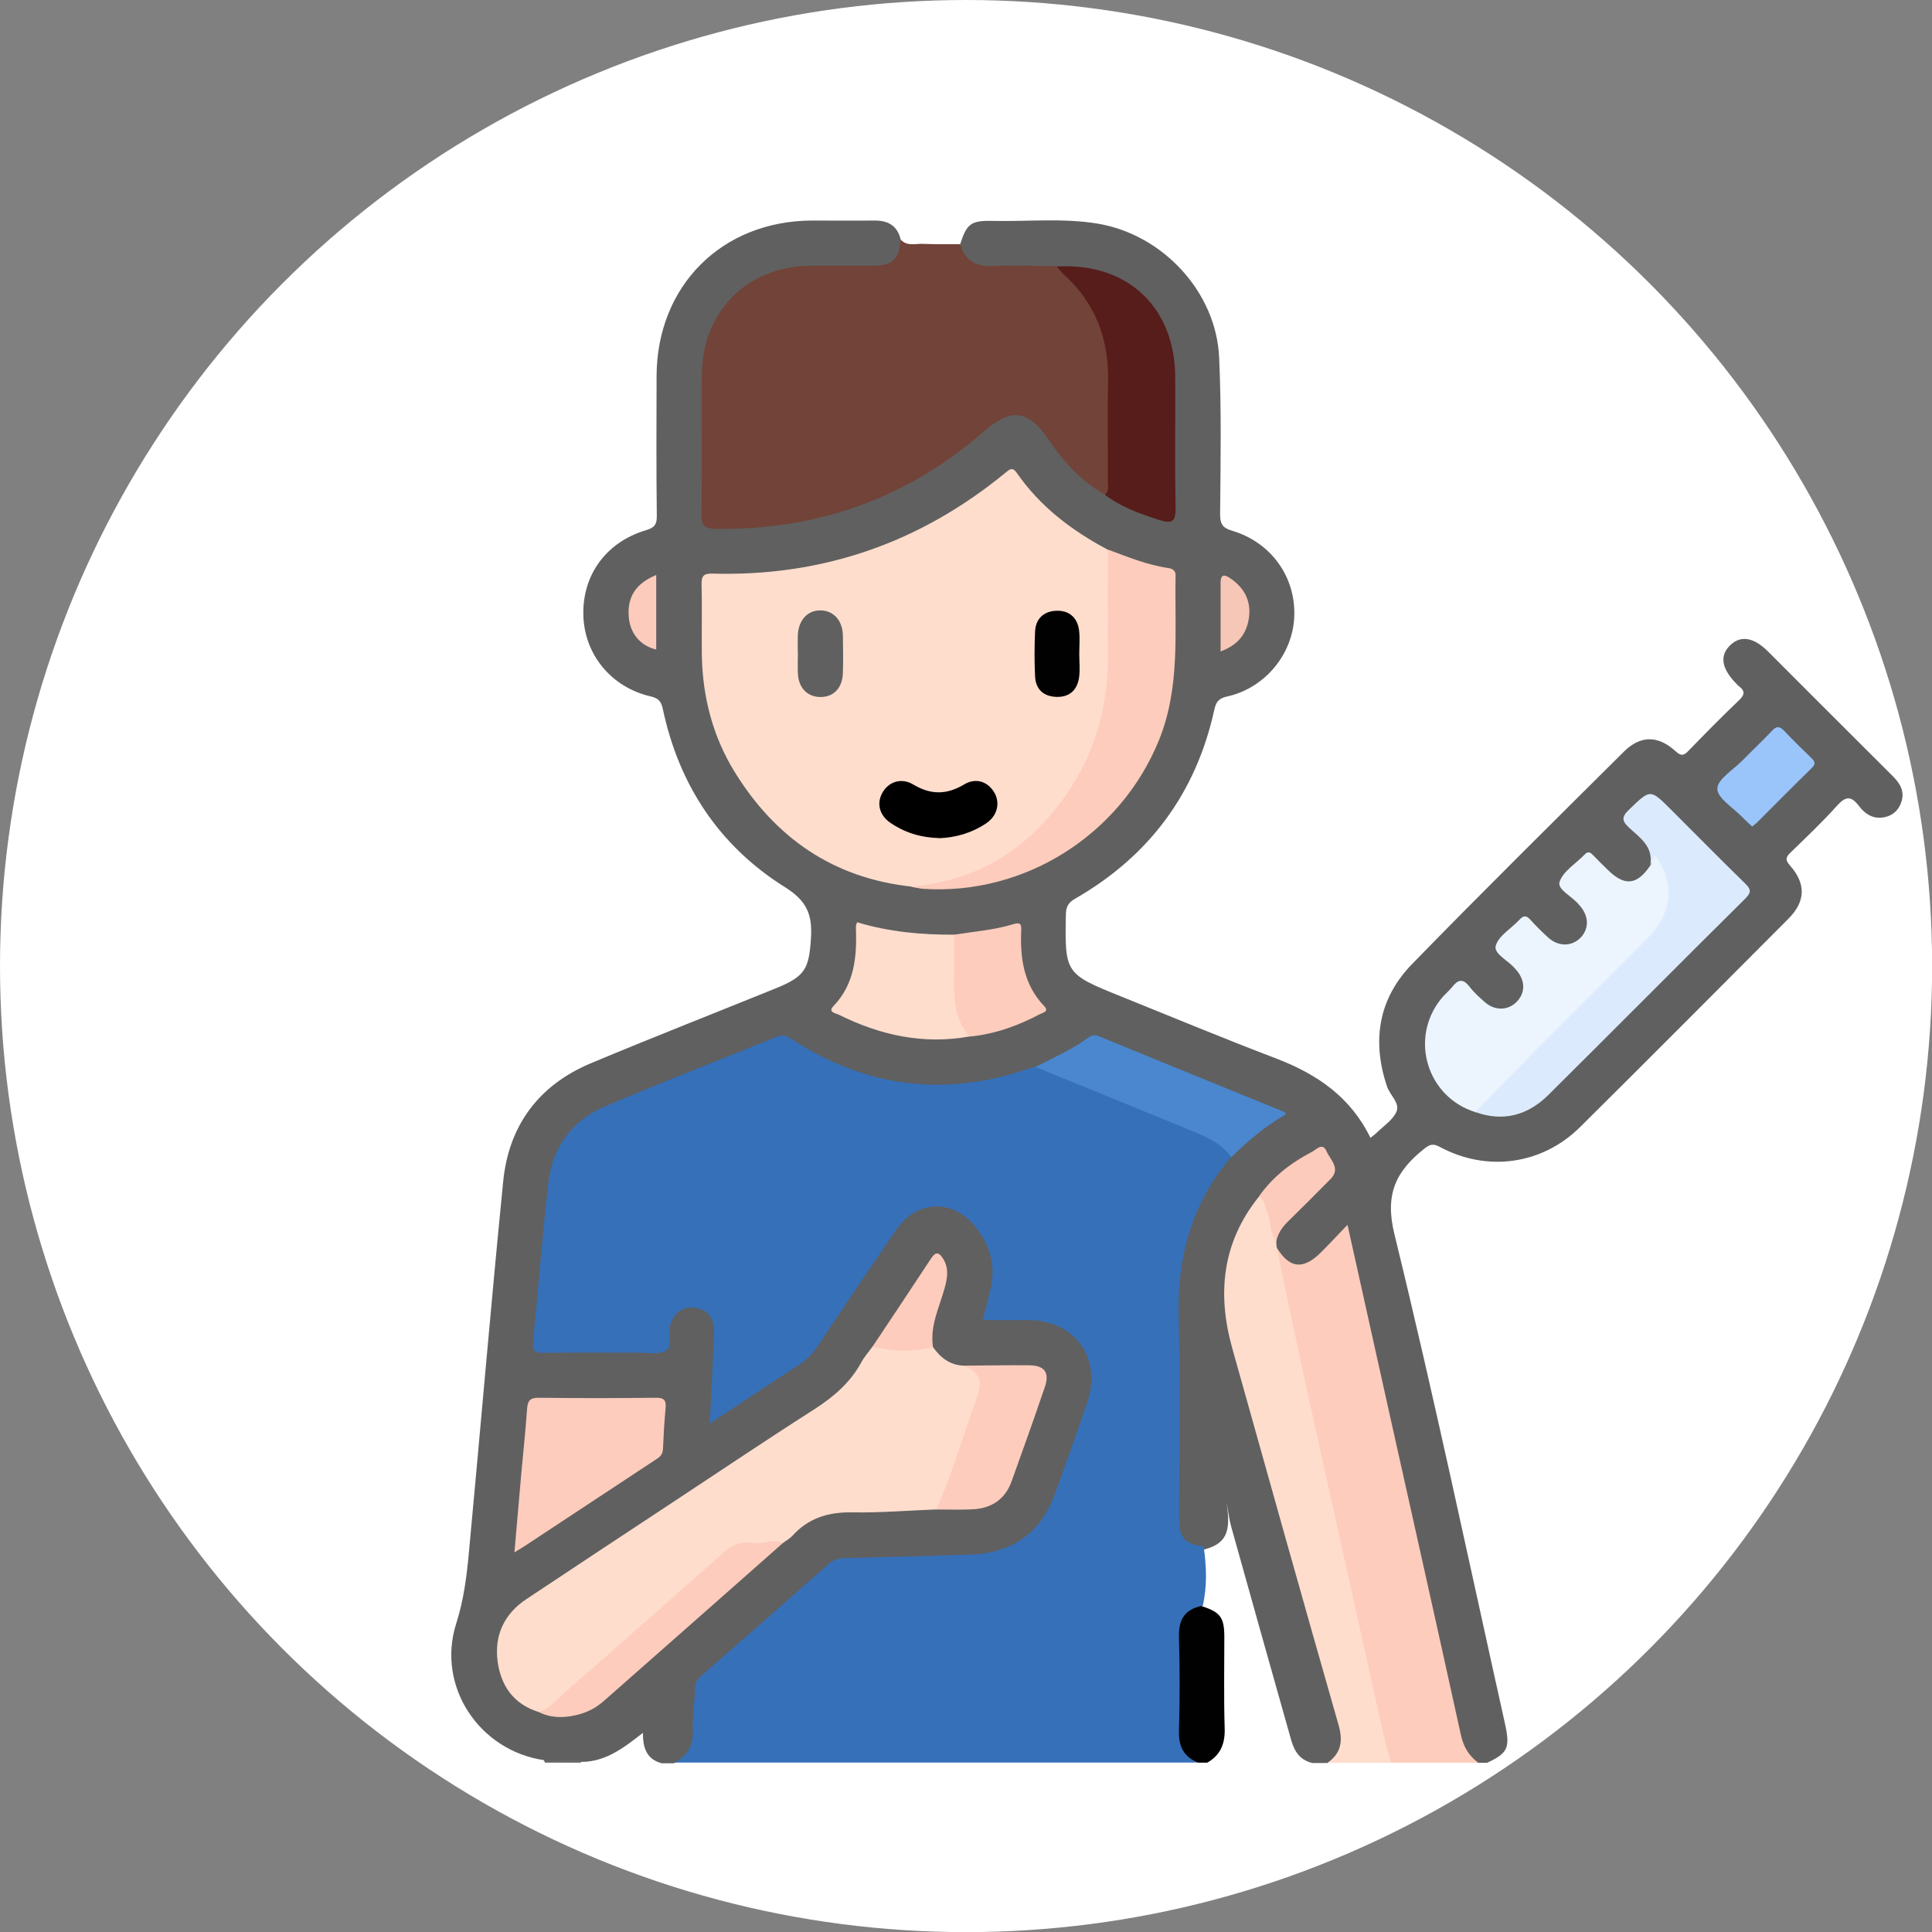 <?xml version="1.0" encoding="UTF-8"?><svg id="_圖層_2" xmlns="http://www.w3.org/2000/svg" viewBox="0 0 164.87 164.87"><rect x="0" y="0" width="164.87" height="164.87" fill="#808080" stroke="none"/><defs><style>.cls-1{fill:#010101;}.cls-2{fill:#010000;}.cls-3{fill:#676767;}.cls-4{fill:#f6c6b6;}.cls-5{fill:#fdccbc;}.cls-6{fill:#fdcbbb;}.cls-7{fill:#fff;}.cls-8{fill:#feddcd;}.cls-9{fill:#ecf5fe;}.cls-10{fill:#feccbc;}.cls-11{fill:#dceafd;}.cls-12{fill:#3670b9;}.cls-13{fill:#9ac5fb;}.cls-14{fill:#724338;}.cls-15{fill:#571d1a;}.cls-16{fill:#606060;}.cls-17{fill:#4a87ce;}</style></defs><g id="icon_decorate"><g><circle class="cls-7" cx="82.44" cy="82.44" r="82.44"/><g><path class="cls-16" d="M46.45,150.21c-5.55-.8-9.22-6.3-7.52-11.66,.64-2,.89-3.99,1.08-6.02,.99-10.57,1.88-21.14,2.93-31.71,.47-4.76,3.02-8.21,7.47-10.08,5.23-2.19,10.51-4.26,15.77-6.39,2.55-1.03,2.87-1.67,3.03-4.4,.11-1.96-.41-3.11-2.22-4.24-5.62-3.52-9.05-8.72-10.43-15.22-.14-.66-.39-.91-1.03-1.06-3.38-.78-5.67-3.59-5.75-6.95-.08-3.43,1.96-6.23,5.36-7.24,.68-.2,.92-.46,.91-1.2-.05-3.98-.03-7.96-.02-11.95,.03-7.71,5.58-13.25,13.28-13.27,1.76,0,3.51,.02,5.27,0,1.17-.02,1.99,.41,2.28,1.61,.33,1.5-.42,2.46-2.11,2.57-1.71,.11-3.42,.03-5.13,.04-5.75,.01-9.39,3.63-9.4,9.38,0,3.6,0,7.19,0,10.79,0,1.38,.09,1.46,1.44,1.48,8.17,.13,15.36-2.49,21.61-7.75,.29-.25,.59-.5,.89-.73,2.15-1.63,4.01-1.33,5.52,.99,1.27,1.93,2.85,3.51,4.77,4.78,1.34,.75,2.68,1.5,4.17,1.93,.82,.23,1.21,0,1.21-.89-.01-4.18,.14-8.37-.06-12.55-.18-3.83-3.97-7.17-8.08-7.39-.55-.03-1.11-.03-1.67,0-1.96,0-3.93,.06-5.88-.03-1.52-.07-2.17-.77-2.21-2.19,.56-1.75,.91-2.05,2.75-2.01,2.99,.07,5.99-.26,8.97,.23,5.57,.92,10.15,5.83,10.39,11.46,.2,4.45,.12,8.9,.08,13.36,0,.84,.24,1.16,1.02,1.39,3.33,.99,5.43,3.93,5.31,7.3-.12,3.24-2.5,6.14-5.75,6.85-.73,.16-.94,.5-1.08,1.15-1.57,7.12-5.56,12.47-11.87,16.1-.54,.31-.77,.64-.79,1.29-.1,5.06-.07,5.13,4.65,7.03,4.43,1.79,8.84,3.62,13.3,5.32,3.48,1.33,6.35,3.29,8.04,6.77,.21-.17,.35-.27,.47-.38,.61-.6,1.42-1.12,1.75-1.85,.32-.74-.56-1.41-.81-2.16-1.31-3.92-.72-7.51,2.16-10.46,5.94-6.1,12.01-12.09,18.05-18.1,1.41-1.4,2.9-1.42,4.41-.05,.46,.42,.68,.41,1.09-.01,1.43-1.47,2.87-2.94,4.36-4.36,.52-.5,.44-.82-.06-1.19-.07-.05-.12-.12-.18-.18-1.29-1.31-1.47-2.41-.53-3.31,.89-.85,2-.67,3.22,.55,3.54,3.54,7.08,7.09,10.63,10.62,.61,.61,1.04,1.28,.76,2.17-.21,.69-.68,1.18-1.42,1.34-.97,.21-1.68-.24-2.22-.96-.64-.84-1.11-.85-1.85-.03-1.25,1.4-2.63,2.7-3.98,4.01-.42,.41-.47,.63-.04,1.12,1.37,1.55,1.32,3.06-.13,4.52-5.92,5.94-11.84,11.89-17.8,17.8-3.24,3.2-7.92,3.85-11.95,1.69-.61-.33-.88-.22-1.38,.18-2.37,1.91-3.34,3.83-2.51,7.24,3.39,13.86,6.33,27.82,9.43,41.75,.47,2.1,.26,2.55-1.51,3.38h-.77c-1.23-.25-1.53-1.23-1.76-2.26-1.42-6.3-2.85-12.6-4.25-18.91-1.71-7.73-3.44-15.45-5.15-23.18-.04-.16-.05-.34-.31-.51-.73,.51-1.29,1.28-2.01,1.86-1.58,1.26-2.88,1-3.88-.76-.07-.18-.11-.38-.12-.57,0-.84,.5-1.42,1.05-1.97,1.05-1.06,2.11-2.11,3.15-3.16,.3-.3,.65-.59,.61-1.07-.04-.56-.2-1.17-.6-1.51-.44-.37-.82,.23-1.19,.43-1.67,.9-3.03,2.17-4.2,3.66-2.74,3.78-3.23,7.94-2.01,12.34,2.96,10.64,5.95,21.27,8.95,31.89,.1,.37,.22,.74,.29,1.12,.24,1.3-.17,2.06-1.43,2.62h-1.28c-1.04-.24-1.53-.96-1.81-1.94-1.72-6.1-3.44-12.19-5.14-18.29-.18-.66-.24-1.35-.39-2.02,.44,2.62-.06,3.6-2.07,4.07-1.62-.22-2.23-.78-2.25-2.39-.05-7.07-.17-14.14,.04-21.2,.12-3.73,1.72-7.04,4.23-9.84,1.27-1.13,2.37-2.46,3.87-3.33,.48-.28,.44-.58-.06-.82-.15-.08,.04,.01-.12-.05-4.75-1.91-9.51-3.81-14.26-5.71-.59-.23-1.08-.02-1.56,.29-1.34,.84-2.73,1.58-4.21,2.17-7,2.62-13.7,1.96-20.07-1.88-.99-.6-1.81-.69-2.87-.26-4.36,1.77-8.75,3.49-13.08,5.33-3.12,1.33-4.88,3.7-5.2,7.17-.37,4.05-.67,8.1-1.15,12.13-.11,.89,.16,1.28,1.07,1.28,2.87-.01,5.74,0,8.6,0,.75,0,1.1-.33,1.1-1.08,0-.43,.09-.85,.25-1.25,.41-1.03,1.36-1.6,2.44-1.46,1.05,.14,1.74,.83,1.8,2,.08,1.71,.12,3.42-.16,5.12-.1,.65-.38,1.58,.17,1.92,.51,.32,1.08-.48,1.61-.81,1.77-1.12,3.47-2.35,5.26-3.45,.6-.37,1.03-.88,1.41-1.46,2.07-3.15,4.26-6.21,6.33-9.36,.66-1.01,1.42-1.96,2.62-2.37,1.86-.65,3.54-.2,4.78,1.25,1.52,1.76,2.25,3.8,1.59,6.19-.58,2.09-.71,1.93,1.46,1.92,1.5,0,2.98-.05,4.37,.73,2.13,1.18,3.33,3.48,2.69,5.83-.89,3.26-2.01,6.46-3.37,9.56-1.31,3-3.78,4.56-6.99,4.59-3.38,.03-6.75,.47-10.13,.3-.91-.04-1.66,.24-2.35,.83-3.36,2.92-6.68,5.87-10.02,8.82-.51,.45-.8,.96-.8,1.67,0,1.07-.27,2.12-.26,3.2,0,1.66-.33,2.07-1.87,2.62h-1.03c-1.25-.33-1.62-1.26-1.6-2.6-1.73,1.36-3.39,2.63-5.64,2.47-.94-.04-1.89,.08-2.83-.07Z"/><path class="cls-12" d="M57.55,150.42c1.18-.61,1.64-1.55,1.58-2.88-.05-1.15,.15-2.3,.18-3.46,.01-.54,.27-.85,.64-1.17,3.58-3.12,7.15-6.25,10.71-9.4,.45-.4,.91-.54,1.5-.55,3.51-.08,7.01-.19,10.52-.29,3.69-.1,6.14-1.83,7.38-5.27,.93-2.57,1.84-5.14,2.72-7.73,1.27-3.75-1.03-6.98-4.98-7.02-1.28-.01-2.56,0-3.93,0,.25-1,.5-1.89,.69-2.8,.41-1.93-.11-3.65-1.32-5.16-1.91-2.39-4.99-2.31-6.73,.21-2.28,3.31-4.52,6.65-6.75,9.99-.44,.65-.95,1.18-1.61,1.6-2.47,1.6-4.91,3.23-7.58,4.99,.12-2.42,.23-4.61,.33-6.81,.02-.38,.05-.77,.04-1.15-.03-1.09-.57-1.78-1.67-1.92-1.06-.14-1.84,.5-2.11,1.61-.17,.7,.23,1.76-.32,2.05-.67,.36-1.65,.16-2.5,.17-2.65,.01-5.31-.02-7.96,.02-.73,.01-.96-.17-.89-.93,.45-4.55,.78-9.12,1.32-13.67,.35-2.96,2-5.23,4.75-6.4,4.86-2.08,9.8-3.98,14.71-5.97,.44-.18,.77-.15,1.17,.12,6.47,4.26,13.36,5.1,20.66,2.48,.08-.03,.17-.02,.25-.02,.53-.1,1.01,.09,1.48,.29,4.08,1.75,8.24,3.29,12.34,4.99,.75,.31,1.47,.69,2.11,1.19,.39,.31,.88,.57,.77,1.21-3.34,3.94-4.61,8.5-4.47,13.63,.15,5.72,.03,11.45,.04,17.17,0,1.72,.46,2.22,2.1,2.43,.23,1.69,.31,3.38-.08,5.06-1.41,.86-1.69,2.16-1.6,3.71,.1,1.86,.09,3.74,0,5.61-.07,1.52,.07,2.92,1.19,4.06H57.55Z"/><path class="cls-10" d="M108.94,106.45c1.1,1.8,2.26,1.94,3.78,.43,.72-.72,1.41-1.46,2.27-2.36,1.28,5.75,2.5,11.24,3.72,16.73,1.99,8.92,3.99,17.84,5.95,26.77,.22,1.01,.66,1.8,1.49,2.4h-7.45c-.63-.33-.64-.98-.76-1.55-2.63-11.69-5.25-23.37-7.83-35.07-.42-1.92-.89-3.83-1.25-5.77-.1-.53-.36-1.08,.09-1.59Z"/><path class="cls-8" d="M108.94,106.45c.79,3.73,1.56,7.47,2.38,11.2,2.19,9.94,4.41,19.88,6.62,29.82,.22,.99,.5,1.97,.75,2.96h-5.4c1.16-.83,1.33-1.86,.94-3.22-3.06-10.7-6.07-21.42-9.07-32.14-1.31-4.66-.87-9.04,2.26-12.94,.64-.06,.73,.47,.91,.88,.41,.94,.49,1.96,.58,2.96,.01,.16,.02,.33,.04,.49Z"/><path class="cls-1" d="M102.51,137.05c1.63,.52,1.97,.96,1.97,2.65,0,2.6-.05,5.2,.03,7.79,.04,1.31-.35,2.28-1.49,2.93h-.77c-1.22-.49-1.68-1.37-1.64-2.7,.08-2.69,.07-5.39,0-8.08-.03-1.42,.49-2.29,1.9-2.59Z"/><path class="cls-3" d="M49.61,150.19c-.06,.07-.07,.15-.02,.23h-3.08c-.04-.06-.06-.13-.05-.21,1.05,0,2.1-.02,3.16-.03Z"/><path class="cls-14" d="M94.3,42.22c-1.97-1.13-3.49-2.74-4.74-4.6-1.8-2.66-3.22-2.87-5.61-.79-6.54,5.7-14.17,8.41-22.83,8.3-1.01-.01-1.28-.31-1.26-1.31,.06-3.94,.01-7.88,.03-11.82,.03-5.44,3.89-9.3,9.3-9.32,1.75,0,3.51,0,5.26,0,1.72,0,2.31-.57,2.4-2.25,.54,.62,1.26,.35,1.91,.38,1.06,.04,2.12,.03,3.18,.03,.4,1.4,1.32,1.92,2.76,1.86,1.82-.08,3.65,0,5.47,.02,1.5,.65,2.37,1.95,3.17,3.26,.98,1.6,1.5,3.38,1.54,5.24,.07,3.21,.04,6.42,0,9.63,0,.5,.18,1.16-.6,1.35Z"/><path class="cls-8" d="M77.79,75.66c-6.68-.72-11.62-4.15-15.1-9.79-1.9-3.09-2.76-6.5-2.8-10.12-.02-1.97,.03-3.94-.02-5.9-.02-.76,.24-.92,.95-.9,9.39,.26,17.71-2.64,24.97-8.6,.36-.3,.61-.54,.99,.02,2,2.88,4.7,4.92,7.76,6.54,.24,.32,.36,.68,.35,1.08-.09,3.79,.35,7.61-.26,11.38-1.25,7.77-5.5,13.18-12.95,15.93-1.25,.46-2.55,.65-3.89,.38Z"/><path class="cls-8" d="M79.62,114.96c.64,.9,1.44,1.53,2.6,1.58,1.35,.2,1.64,.54,1.61,1.89-.01,.47-.1,.93-.26,1.37-.98,2.59-1.8,5.23-2.77,7.82-.18,.49-.38,.95-.89,1.19-2.38,.09-4.76,.29-7.13,.25-2.04-.04-3.76,.45-5.15,1.99-.22,.24-.53,.41-.8,.61-.9,.32-1.84,.32-2.78,.3-.82-.02-1.5,.26-2.1,.8-4.36,3.91-8.8,7.73-13.21,11.58-.81,.71-1.45,1.86-2.82,1.74-2.11-.67-3.19-2.25-3.46-4.33-.28-2.21,.57-4.03,2.45-5.28,4.19-2.79,8.39-5.56,12.59-8.33,3.99-2.63,7.95-5.3,11.98-7.87,1.65-1.06,3.07-2.27,4.02-4.01,.26-.48,.63-.89,.95-1.34,1.73-.23,3.45-.16,5.17,.03Z"/><path class="cls-9" d="M125.89,94.9c-4.11-1.28-5.63-6.27-2.93-9.64,.29-.37,.67-.67,.96-1.03,.49-.63,.92-.76,1.47-.04,.39,.5,.87,.94,1.36,1.36,.84,.72,1.94,.68,2.66-.04,.75-.75,.77-1.76,.05-2.66-.05-.07-.12-.12-.17-.19-.56-.68-1.84-1.26-1.65-1.95,.24-.86,1.34-1.48,2.03-2.23,.35-.38,.59-.36,.92,0,.49,.54,1,1.05,1.54,1.54,.87,.78,2.01,.76,2.75,0,.72-.75,.72-1.77,0-2.66-.05-.07-.12-.12-.17-.19-.55-.68-1.84-1.26-1.62-1.92,.3-.91,1.4-1.55,2.13-2.32,.28-.3,.47-.22,.72,.04,.41,.43,.84,.85,1.27,1.27,1.44,1.41,2.49,1.3,3.63-.39,.24-.31-.09-.79,.31-1.06,.62,.07,.79,.59,1.01,1.05,1.06,2.23,.58,4.54-1.41,6.56-3.46,3.5-6.95,6.97-10.43,10.45-1.06,1.06-2.12,2.12-3.18,3.18-.36,.36-.7,.76-1.23,.9Z"/><path class="cls-10" d="M77.79,75.66c6.05-.53,10.51-3.62,13.71-8.63,2.21-3.46,3.09-7.33,3.05-11.42-.03-2.9,0-5.81,0-8.71,1.68,.62,3.33,1.31,5.12,1.57,.36,.05,.66,.19,.65,.64-.09,4.73,.43,9.5-1.42,14.06-3.27,8.05-11.43,13.25-20.11,12.68-.33-.02-.66-.12-.99-.19Z"/><path class="cls-11" d="M125.89,94.9c1.85-1.89,3.7-3.8,5.57-5.68,3.05-3.07,6.12-6.11,9.16-9.18,2.12-2.14,2.33-4.65,.61-7.08-.14,.3-.27,.58-.41,.87,.3-1.55-.85-2.33-1.77-3.17-.65-.59-.7-.94-.02-1.58,1.81-1.74,1.78-1.77,3.56,0,2.09,2.09,4.16,4.19,6.27,6.25,.5,.49,.69,.75,.07,1.36-5.62,5.56-11.19,11.19-16.81,16.76-1.74,1.72-3.84,2.31-6.22,1.45Z"/><path class="cls-15" d="M94.3,42.22c.4-.39,.23-.89,.24-1.34,.02-2.74-.05-5.48,.02-8.21,.09-3.66-1.04-6.78-3.79-9.26-.22-.2-.4-.45-.59-.67,6.02-.34,10.08,3.44,10.11,9.45,.02,3.72-.04,7.45,.03,11.17,.02,1.21-.36,1.35-1.41,1.01-1.63-.53-3.23-1.09-4.61-2.14Z"/><path class="cls-10" d="M43.9,132.47c.21-2.42,.4-4.66,.6-6.89,.16-1.79,.36-3.57,.48-5.36,.05-.69,.26-.95,1-.94,3.33,.04,6.67,.04,10,0,.71,0,.88,.23,.82,.88-.11,1.15-.17,2.3-.22,3.45-.02,.38-.14,.63-.46,.84-3.81,2.51-7.62,5.02-11.43,7.54-.2,.13-.41,.26-.78,.48Z"/><path class="cls-17" d="M105.07,98.74c-.86-1.21-2.17-1.75-3.47-2.28-4.41-1.81-8.82-3.61-13.24-5.41,1.51-.78,3.08-1.46,4.46-2.47,.28-.2,.53-.33,.93-.16,5.28,2.17,10.57,4.32,15.85,6.47,.03,.01,.05,.07,.15,.2-1.75,.98-3.25,2.27-4.68,3.66Z"/><path class="cls-8" d="M82.72,88.45c-3.93,.71-7.62-.11-11.14-1.86-.24-.12-.97-.21-.46-.73,1.86-1.94,2.01-4.33,1.92-6.81,0-.08,.05-.16,.1-.35,2.7,.82,5.48,1.08,8.3,1.06,.47,.54,.36,1.2,.37,1.83,.05,2.16-.3,4.37,.93,6.36,.09,.14,.04,.33-.02,.5Z"/><path class="cls-10" d="M79.9,128.82c1.39-3.15,2.34-6.47,3.51-9.7,.5-1.39,.06-2.09-1.19-2.58,1.88-.01,3.76-.05,5.65-.03,1.27,.02,1.71,.63,1.3,1.83-.92,2.71-1.88,5.4-2.85,8.09-.54,1.48-1.66,2.26-3.21,2.36-1.06,.07-2.14,.02-3.2,.03Z"/><path class="cls-10" d="M45.92,146.08c1.02-.23,1.62-1.09,2.33-1.71,4.5-3.89,8.94-7.86,13.4-11.8,.69-.61,1.43-1.07,2.41-.91,.92,.15,1.85-.35,2.77,0-5.11,4.51-10.21,9.02-15.33,13.52-.68,.6-1.47,.99-2.37,1.19-1.11,.25-2.18,.24-3.21-.3Z"/><path class="cls-10" d="M82.72,88.45c-1.59-1.85-1.27-4.1-1.28-6.28,0-.8,0-1.61,0-2.41,1.68-.27,3.38-.39,5.02-.89,.49-.15,.72-.11,.69,.46-.11,2.4,.19,4.68,1.96,6.53,.45,.47-.12,.55-.36,.68-1.89,1-3.88,1.72-6.03,1.92Z"/><path class="cls-13" d="M149.52,70.53c-.31-.29-.59-.54-.85-.81-.77-.8-2.12-1.61-2.12-2.41,0-.8,1.35-1.61,2.13-2.4,.84-.86,1.72-1.68,2.54-2.55,.39-.42,.65-.39,1.03,0,.73,.78,1.5,1.53,2.27,2.27,.31,.3,.5,.52,.08,.92-1.56,1.52-3.1,3.08-4.64,4.62-.11,.11-.25,.21-.42,.35Z"/><path class="cls-5" d="M79.62,114.96c-1.73,.45-3.45,.35-5.17-.03,1.68-2.52,3.36-5.03,5.02-7.56,.39-.59,.67-.5,1.01,.04,.53,.85,.36,1.7,.11,2.59-.46,1.63-1.25,3.19-.97,4.96Z"/><path class="cls-6" d="M108.91,105.96c-.6-.8-.41-1.84-.83-2.7-.19-.39-.15-.93-.66-1.14,1.17-1.68,2.74-2.89,4.53-3.82,.36-.18,.91-.85,1.25-.06,.31,.73,1.25,1.46,.34,2.38-1.2,1.21-2.4,2.42-3.62,3.61-.5,.49-.88,1.03-1.01,1.73Z"/><path class="cls-4" d="M104.16,55.6c0-2.04,0-3.95,0-5.85,0-.84,.39-.7,.86-.38,1.15,.79,1.74,1.89,1.57,3.27-.17,1.39-.9,2.4-2.43,2.95Z"/><path class="cls-6" d="M56,49.07v6.36c-1.38-.33-2.26-1.4-2.35-2.86-.11-1.65,.62-2.79,2.35-3.5Z"/><path class="cls-2" d="M80.14,71.52c-1.55-.04-2.92-.46-4.15-1.3-.95-.65-1.2-1.66-.69-2.57,.53-.95,1.63-1.31,2.64-.7,1.48,.89,2.85,.88,4.32,0,.99-.6,1.99-.28,2.56,.63,.56,.9,.31,2.02-.65,2.67-1.23,.83-2.61,1.23-4.04,1.28Z"/><path class="cls-16" d="M68.08,55.71c0-.47-.01-.94,0-1.41,.03-1.36,.81-2.23,1.96-2.21,1.1,.02,1.86,.86,1.89,2.14,.02,1.07,.03,2.13,0,3.2-.04,1.29-.8,2.07-1.95,2.05-1.09-.02-1.83-.78-1.89-1.99-.03-.6,0-1.19,0-1.79Z"/><path class="cls-1" d="M92.1,55.8c0,.68,.08,1.37-.02,2.04-.16,1.06-.83,1.67-1.94,1.63-1.1-.04-1.76-.66-1.81-1.75-.06-1.27-.06-2.56,0-3.83,.05-1.11,.76-1.73,1.81-1.77,1.07-.04,1.79,.56,1.94,1.64,.09,.67,.02,1.36,.02,2.04Z"/></g></g></g></svg>
